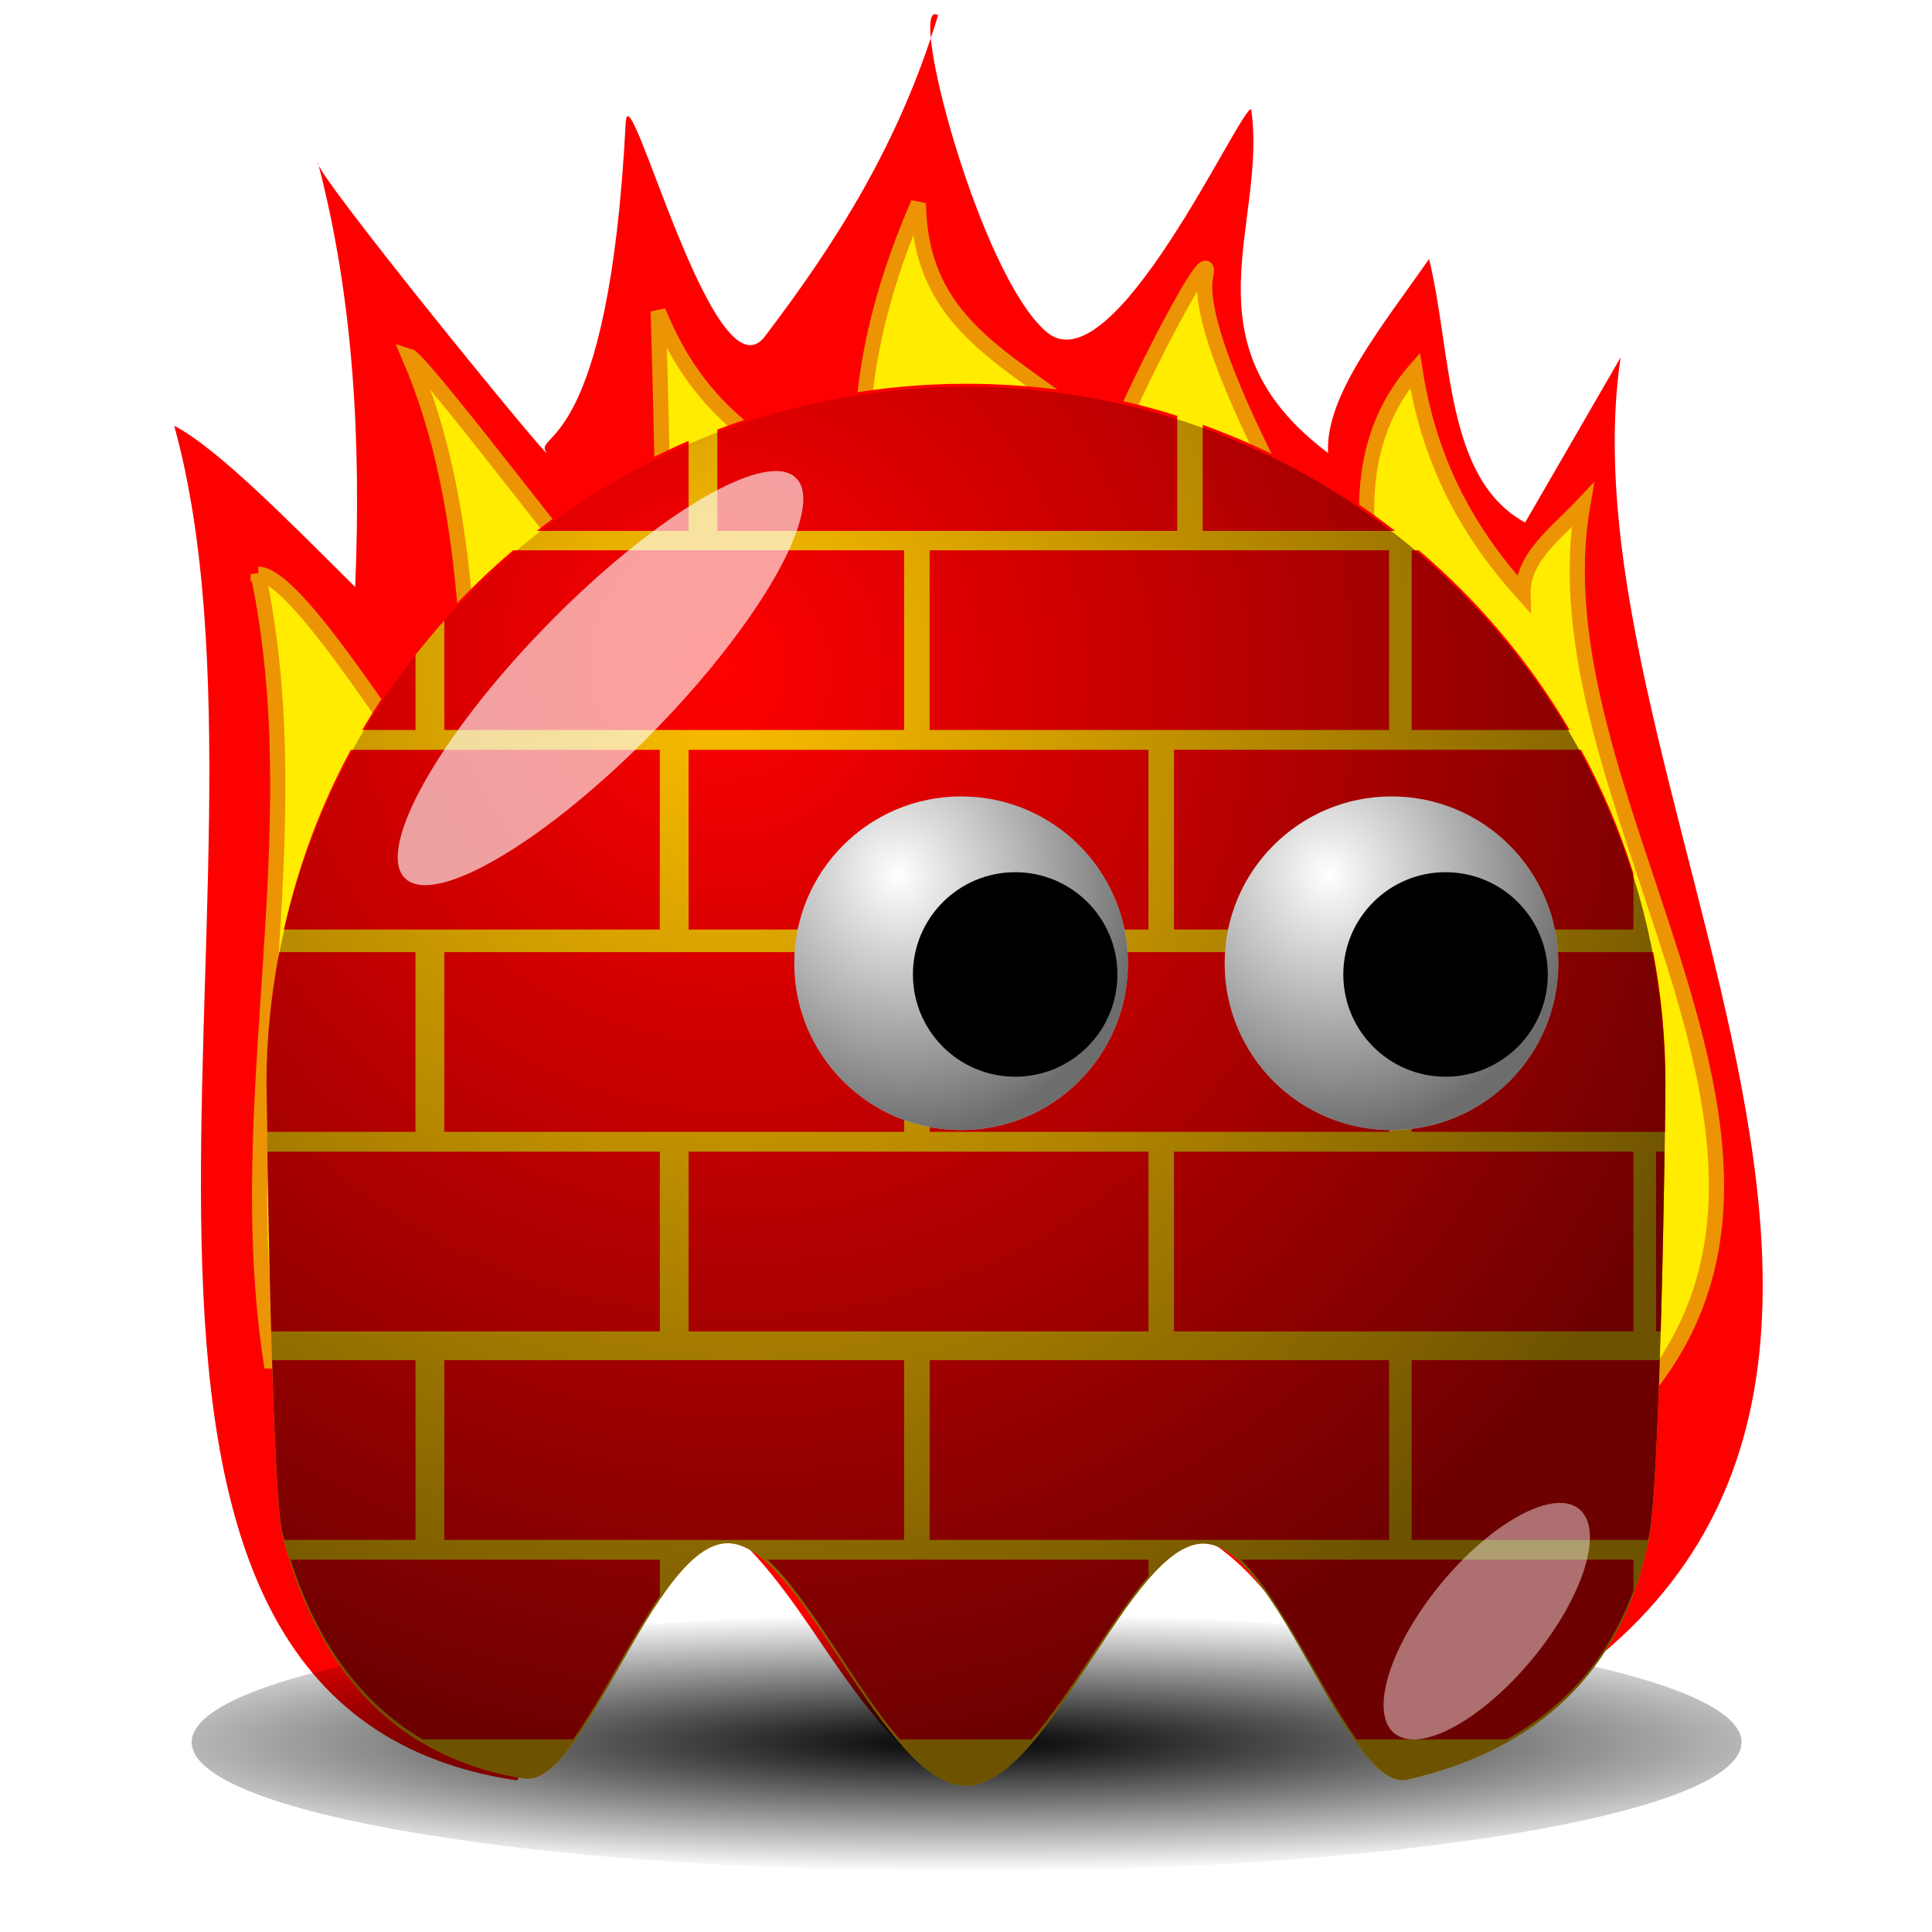 <?xml version="1.0" encoding="UTF-8" standalone="no"?>
<!-- Created with Inkscape (http://www.inkscape.org/) -->

<svg
   xmlns:dc="http://purl.org/dc/elements/1.1/"
   xmlns:cc="http://creativecommons.org/ns#"
   xmlns:rdf="http://www.w3.org/1999/02/22-rdf-syntax-ns#"
   xmlns:svg="http://www.w3.org/2000/svg"
   xmlns="http://www.w3.org/2000/svg"
   xmlns:xlink="http://www.w3.org/1999/xlink"
   xmlns:sodipodi="http://sodipodi.sourceforge.net/DTD/sodipodi-0.dtd"
   xmlns:inkscape="http://www.inkscape.org/namespaces/inkscape"
   width="128"
   height="128"
   id="svg2"
   sodipodi:version="0.32"
   inkscape:version="0.47 r22583"
   sodipodi:docname="techie_programmer.svg"
   inkscape:output_extension="org.inkscape.output.svg.inkscape"
   version="1.0"
   inkscape:export-filename="/home/nicu/Desktop/pacman/pacman.png"
   inkscape:export-xdpi="90"
   inkscape:export-ydpi="90">
  <defs
     id="defs4">
    <linearGradient
       id="linearGradient3634">
      <stop
         style="stop-color:#e63b2a;stop-opacity:0"
         offset="0"
         id="stop3636" />
      <stop
         style="stop-color:#000000;stop-opacity:0;"
         offset="1"
         id="stop3638" />
    </linearGradient>
    <inkscape:perspective
       sodipodi:type="inkscape:persp3d"
       inkscape:vp_x="-50 : 600 : 1"
       inkscape:vp_y="0 : 1000 : 0"
       inkscape:vp_z="700 : 600 : 1"
       inkscape:persp3d-origin="300 : 400 : 1"
       id="perspective2623" />
    <linearGradient
       id="linearGradient4072">
      <stop
         style="stop-color:#000000;stop-opacity:1;"
         offset="0"
         id="stop4074" />
      <stop
         style="stop-color:#000000;stop-opacity:0;"
         offset="1"
         id="stop4076" />
    </linearGradient>
    <linearGradient
       id="linearGradient2315">
      <stop
         style="stop-color:#000000;stop-opacity:0;"
         offset="0"
         id="stop2317" />
      <stop
         style="stop-color:#000000;stop-opacity:0.572;"
         offset="1"
         id="stop2319" />
    </linearGradient>
    <filter
       inkscape:collect="always"
       id="filter3730"
       x="-0.348"
       width="1.696"
       y="-0.341"
       height="1.682">
      <feGaussianBlur
         inkscape:collect="always"
         stdDeviation="5.465"
         id="feGaussianBlur3732" />
    </filter>
    <filter
       inkscape:collect="always"
       id="filter4065"
       x="-0.52"
       width="2.04"
       y="-0.453"
       height="1.907">
      <feGaussianBlur
         inkscape:collect="always"
         stdDeviation="4.151"
         id="feGaussianBlur4067" />
    </filter>
    <filter
       inkscape:collect="always"
       id="filter4112"
       x="-0.07"
       width="1.14"
       y="-0.34"
       height="1.68">
      <feGaussianBlur
         inkscape:collect="always"
         stdDeviation="3.968"
         id="feGaussianBlur4114" />
    </filter>
    <radialGradient
       inkscape:collect="always"
       xlink:href="#linearGradient4072"
       id="radialGradient2845"
       gradientUnits="userSpaceOnUse"
       gradientTransform="matrix(1.403,1.6438735e-6,-1.4520791e-7,0.206,-89.845,403.113)"
       cx="210.889"
       cy="506.352"
       fx="210.889"
       fy="506.352"
       r="68" />
    <radialGradient
       inkscape:collect="always"
       xlink:href="#linearGradient2315"
       id="radialGradient2849"
       gradientUnits="userSpaceOnUse"
       gradientTransform="matrix(0.387,1.516,-1.423,0.363,726.515,-93.107)"
       cx="233.5"
       cy="409.862"
       fx="233.5"
       fy="409.862"
       r="15.5" />
    <radialGradient
       inkscape:collect="always"
       xlink:href="#linearGradient2315"
       id="radialGradient2851"
       gradientUnits="userSpaceOnUse"
       gradientTransform="matrix(0.387,1.516,-1.423,0.363,726.515,-93.107)"
       cx="233.5"
       cy="409.862"
       fx="233.5"
       fy="409.862"
       r="15.5" />
    <radialGradient
       inkscape:collect="always"
       xlink:href="#linearGradient2315"
       id="radialGradient2855"
       gradientUnits="userSpaceOnUse"
       gradientTransform="matrix(0.51,1.007,-0.965,0.489,650.885,-406.14)"
       cx="216.993"
       cy="497.959"
       fx="216.993"
       fy="497.959"
       r="65" />
  </defs>
  <sodipodi:namedview
     id="base"
     pagecolor="#ffffff"
     bordercolor="#666666"
     borderopacity="1.0"
     gridtolerance="10000"
     guidetolerance="10"
     objecttolerance="10"
     inkscape:pageopacity="0.0"
     inkscape:pageshadow="2"
     inkscape:zoom="4.6796875"
     inkscape:cx="68.77393"
     inkscape:cy="71.601094"
     inkscape:document-units="px"
     inkscape:current-layer="layer1"
     showgrid="false"
     inkscape:window-width="1440"
     inkscape:window-height="844"
     inkscape:window-x="-4"
     inkscape:window-y="-4"
     showguides="true"
     inkscape:guide-bbox="true"
     height="640px"
     width="128px"
     inkscape:window-maximized="1">
    <inkscape:grid
       type="xygrid"
       id="grid3194"
       originx="0px"
       originy="0px"
       spacingx="0px"
       spacingy="0px" />
  </sodipodi:namedview>
  <g
     inkscape:label="Layer 1"
     inkscape:groupmode="layer"
     id="layer1"
     transform="translate(-233.42,-11.735)">
    <g
       id="g3689">
      <path
         sodipodi:nodetypes="ccccssccscccccccccc"
         id="path3632"
         d="m 267.657,129.691 c -33.722,-5.013 -14.391,-59.743 -22.697,-89.749 2.833,1.47 7.478,6.195 11.991,10.684 0.404,-9.686 -0.108,-19.143 -2.474,-28.138 -0.473,0.426 16.106,20.728 15.107,19.163 -0.772,-1.209 4.184,-0.044 5.29,-21.794 0.191,-3.759 5.891,18.792 9.271,14.101 4.637,-6.104 8.852,-12.7 11.424,-21.21 -2.129,-1.389 2.713,17.223 7.205,20.996 4.421,3.714 12.722,-14.753 13.539,-14.785 1.104,7.618 -4.627,15.479 5.095,22.789 -0.205,-3.8 3.587,-8.397 6.691,-12.857 1.538,6.354 1.039,14.572 6.366,17.46 l 6.324,-10.934 c -4.504,30.51 32.559,75.886 -15.531,93.844 -4.127,-5.282 -6.634,-12.926 -13.061,-16.24 -9.339,5.556 -9.69,13.191 -16.273,16.668 -6.938,-4.729 -9.134,-13.141 -15.631,-17.736 -2.436,-0.398 -8.015,11.604 -12.633,17.736 z"
         style="fill:#ff0000;stroke:none;stroke-width:1.001px;stroke-linecap:butt;stroke-linejoin:miter;stroke-opacity:1;fill-opacity:1" />
    </g>
    <g
       id="g3654">
      <path
         sodipodi:nodetypes="cccsccccscccccccc"
         id="path3642"
         d="m 250.524,49.772 c 2.802,0.081 10.261,12.825 14.724,18.376 -0.966,-10.952 -0.249,-22.451 -4.727,-32.826 1.004,0.299 15.666,19.923 16.42,20.005 0.861,0.094 0.081,-22.971 0.081,-22.971 3.211,7.83 8.067,9.184 13.775,13.453 -0.913,-6.909 0.466,-13.702 3.467,-20.61 0.125,9.044 7.508,10.693 13,16.113 -0.591,0 6.745,-14.667 6.037,-11.307 -1.133,5.379 12.128,27.108 12.794,26.603 -2.379,-7.6 -3.663,-14.872 1.075,-20.335 0.976,6.316 3.682,10.925 7.154,14.779 -0.049,-2.396 2.241,-4.024 3.952,-5.841 -3.287,18.962 17.381,41.12 4.709,57.977 l -91.612,-1.282 c -2.634,-17.379 2.785,-34.757 -0.849,-52.136 l 4e-5,0 z"
         style="fill:#ffec00;fill-opacity:1;stroke:#ed9405;stroke-width:1.007px;stroke-linecap:butt;stroke-linejoin:miter;stroke-opacity:1" />
      <path
         transform="matrix(0.755,0,0,0.611,141.931,-182.833)"
         style="fill:url(#radialGradient2845);fill-opacity:1;stroke:none;filter:url(#filter4112)"
         d="m 274,507.362 c 0,7.728 -30.464,14 -68,14 -37.536,0 -68,-6.272 -68,-14 0,-7.728 30.464,-14 68,-14 37.536,0 68,6.272 68,14 z"
         id="path2819" />
      <path
         style="fill:#ffbf00;fill-opacity:1;stroke:none"
         d="m 343.757,83.695 c 0,3.452 -0.378,26.777 -1.095,30.015 -1.764,8.882 -7.473,13.995 -16.047,15.942 -3.985,0.743 -8.518,-15.558 -13.437,-15.648 -4.919,-0.091 -10.225,16.028 -15.757,16.028 -5.557,0 -10.887,-16.128 -15.826,-16.053 -4.939,0.075 -9.487,16.353 -13.48,15.582 -9.042,-1.501 -13.769,-7.686 -15.999,-16.143 -0.676,-3.148 -1.032,-26.374 -1.032,-29.722 0,-25.578 20.759,-46.336 46.336,-46.336 25.578,0 46.336,20.759 46.336,46.336 z"
         id="path2821"
         sodipodi:nodetypes="cccsssccssc" />
      <path
         style="fill:#ff0000;fill-opacity:1;stroke:none"
         d="m 297.415,37.161 c -5.807,0 -11.345,1.078 -16.469,3.031 l 0,6.719 30.469,0 0,-7.625 c -4.415,-1.398 -9.125,-2.125 -14,-2.125 z m 15.688,2.719 0,7.031 12.75,0 c -3.822,-2.978 -8.106,-5.36 -12.75,-7.031 z m -34.062,1.062 c -3.616,1.566 -6.993,3.578 -10.062,5.969 l 10.062,0 0,-5.969 z m -11.625,7.25 c -1.622,1.38 -3.145,2.849 -4.562,4.438 l 0,7.469 30.469,0 0,-11.906 -25.906,0 z m 27.594,0 0,11.906 30.438,0 0,-11.906 -30.438,0 z m 31.938,0 0,11.906 10.469,0 c -2.645,-4.509 -6.041,-8.537 -10,-11.906 l -0.469,0 z m -66,6.719 c -1.285,1.639 -2.473,3.382 -3.531,5.188 l 3.531,0 0,-5.188 z m -4.281,6.5 c -2.007,3.693 -3.492,7.694 -4.438,11.906 l 24.906,0 0,-11.906 -20.469,0 z m 22.375,0 0,11.906 30.469,0 0,-11.906 -30.469,0 z m 32.156,0 0,11.906 30.438,0 0,-3.719 c -0.899,-2.867 -2.057,-5.59 -3.469,-8.188 l -26.969,0 z m -59.281,13.406 c -0.534,2.813 -0.844,5.689 -0.844,8.656 0,0.484 0.048,2.057 0.062,3.25 l 9.812,0 0,-11.906 -9.031,0 z m 10.938,0 0,11.906 30.469,0 0,-11.906 -30.469,0 z m 32.156,0 0,11.906 30.438,0 0,-11.906 -30.438,0 z m 31.938,0 0,11.906 16.781,0 c 0.015,-1.188 0.031,-2.757 0.031,-3.25 0,-2.967 -0.279,-5.844 -0.812,-8.656 l -16,0 z m -75.812,13.219 c 0.048,3.286 0.124,7.475 0.25,11.906 l 25.75,0 0,-11.906 -26,0 z m 27.906,0 0,11.906 30.469,0 0,-11.906 -30.469,0 z m 32.156,0 0,11.906 30.438,0 0,-11.906 -30.438,0 z m 31.938,0 0,11.906 0.312,0 c 0.132,-4.441 0.2,-8.623 0.25,-11.906 l -0.562,0 z m -91.688,13.813 c 0.167,5.317 0.378,10.047 0.656,11.344 0.05,0.189 0.104,0.376 0.156,0.562 l 8.688,0 0,-11.906 -9.5,0 z m 11.406,0 0,11.906 18.75,0 11.719,0 0,-11.906 -30.469,0 z m 32.156,0 0,11.906 30.438,0 0,-11.906 -30.438,0 z m 31.938,0 0,11.906 15.656,0 c 0.018,-0.085 0.045,-0.164 0.062,-0.25 0.299,-1.348 0.54,-6.227 0.719,-11.656 l -16.438,0 z m -74.281,13.219 c 1.675,5.187 4.436,9.365 8.75,11.906 l 9.969,0 c 1.827,-2.533 3.75,-6.552 5.75,-9.5 l 0,-2.406 -24.469,0 z m 26.375,0 0,0.031 c 0.01,-0.01 0.021,-0.021 0.031,-0.031 l -0.031,0 z m 5.219,0 c 2.827,2.588 5.758,8.4 8.781,11.906 l 8.719,0 c 2.647,-3.08 5.251,-7.922 7.75,-10.812 l 0,-1.094 -25.25,0 z m 31.375,0 c 2.689,2.599 5.258,8.525 7.656,11.906 l 9.938,0 c 3.897,-2.165 6.763,-5.407 8.406,-9.844 l 0,-2.062 -26,0 z"
         id="rect3446" />
      <path
         sodipodi:nodetypes="cccsssccssc"
         id="path2823"
         d="m 343.757,83.695 c 0,3.452 -0.378,26.777 -1.095,30.015 -1.764,8.882 -7.473,13.995 -16.047,15.942 -3.985,0.743 -8.518,-15.558 -13.437,-15.648 -4.919,-0.091 -10.225,16.028 -15.757,16.028 -5.557,0 -10.887,-16.128 -15.826,-16.053 -4.939,0.075 -9.487,16.353 -13.48,15.582 -9.042,-1.501 -13.769,-7.686 -15.999,-16.143 -0.676,-3.148 -1.032,-26.374 -1.032,-29.722 0,-25.578 20.759,-46.336 46.336,-46.336 25.578,0 46.336,20.759 46.336,46.336 z"
         style="fill:url(#radialGradient2855);fill-opacity:1;stroke:none" />
      <g
         id="g2825"
         transform="matrix(0.713,0,0,0.713,151.995,-227.373)">
        <path
           transform="translate(4,7)"
           d="m 255,417.862 c 0,8.56 -6.94,15.5 -15.5,15.5 -8.56,0 -15.5,-6.94 -15.5,-15.5 0,-8.56 6.94,-15.5 15.5,-15.5 8.56,0 15.5,6.94 15.5,15.5 z"
           sodipodi:ry="15.5"
           sodipodi:rx="15.5"
           sodipodi:cy="417.86218"
           sodipodi:cx="239.5"
           id="path2827"
           style="fill:#ffffff;fill-opacity:1;stroke:none"
           sodipodi:type="arc" />
        <path
           sodipodi:type="arc"
           style="fill:url(#radialGradient2849);fill-opacity:1;stroke:none"
           id="path2829"
           sodipodi:cx="239.5"
           sodipodi:cy="417.86218"
           sodipodi:rx="15.5"
           sodipodi:ry="15.5"
           d="m 255,417.862 c 0,8.56 -6.94,15.5 -15.5,15.5 -8.56,0 -15.5,-6.94 -15.5,-15.5 0,-8.56 6.94,-15.5 15.5,-15.5 8.56,0 15.5,6.94 15.5,15.5 z"
           transform="translate(4,7)" />
        <path
           transform="matrix(0.613,0,0,0.613,101.71,169.753)"
           d="m 255,417.862 c 0,8.56 -6.94,15.5 -15.5,15.5 -8.56,0 -15.5,-6.94 -15.5,-15.5 0,-8.56 6.94,-15.5 15.5,-15.5 8.56,0 15.5,6.94 15.5,15.5 z"
           sodipodi:ry="15.5"
           sodipodi:rx="15.5"
           sodipodi:cy="417.86218"
           sodipodi:cx="239.5"
           id="path2831"
           style="fill:#000000;fill-opacity:1;stroke:none"
           sodipodi:type="arc" />
      </g>
      <g
         id="g2833"
         transform="matrix(0.713,0,0,0.713,123.481,-227.373)">
        <path
           sodipodi:type="arc"
           style="fill:#ffffff;fill-opacity:1;stroke:none"
           id="path2835"
           sodipodi:cx="239.5"
           sodipodi:cy="417.86218"
           sodipodi:rx="15.5"
           sodipodi:ry="15.5"
           d="m 255,417.862 c 0,8.56 -6.94,15.5 -15.5,15.5 -8.56,0 -15.5,-6.94 -15.5,-15.5 0,-8.56 6.94,-15.5 15.5,-15.5 8.56,0 15.5,6.94 15.5,15.5 z"
           transform="translate(4,7)" />
        <path
           transform="translate(4,7)"
           d="m 255,417.862 c 0,8.56 -6.94,15.5 -15.5,15.5 -8.56,0 -15.5,-6.94 -15.5,-15.5 0,-8.56 6.94,-15.5 15.5,-15.5 8.56,0 15.5,6.94 15.5,15.5 z"
           sodipodi:ry="15.5"
           sodipodi:rx="15.5"
           sodipodi:cy="417.86218"
           sodipodi:cx="239.5"
           id="path2837"
           style="fill:url(#radialGradient2851);fill-opacity:1;stroke:none"
           sodipodi:type="arc" />
        <path
           sodipodi:type="arc"
           style="fill:#000000;fill-opacity:1;stroke:none"
           id="path2839"
           sodipodi:cx="239.5"
           sodipodi:cy="417.86218"
           sodipodi:rx="15.5"
           sodipodi:ry="15.5"
           d="m 255,417.862 c 0,8.56 -6.94,15.5 -15.5,15.5 -8.56,0 -15.5,-6.94 -15.5,-15.5 0,-8.56 6.94,-15.5 15.5,-15.5 8.56,0 15.5,6.94 15.5,15.5 z"
           transform="matrix(0.613,0,0,0.613,101.71,169.753)" />
      </g>
      <path
         transform="matrix(0.713,0,0,0.713,148.431,-234.501)"
         style="fill:#ffffff;fill-opacity:0.627;stroke:none;filter:url(#filter3730)"
         d="m 180.009,413.252 c -10.026,10.27 -20.406,16.414 -23.171,13.715 -2.765,-2.699 3.128,-13.225 13.153,-23.494 10.026,-10.27 20.406,-16.414 23.171,-13.715 2.765,2.699 -3.128,13.225 -13.153,23.494 z"
         id="path2841" />
      <path
         transform="matrix(0.55,0.454,-0.454,0.55,418.692,-273.332)"
         style="fill:#ffffff;fill-opacity:0.434;stroke:none;filter:url(#filter4065)"
         d="m 262,501.862 c 0,7.452 -2.464,13.5 -5.5,13.5 -3.036,0 -5.5,-6.048 -5.5,-13.5 0,-7.452 2.464,-13.5 5.5,-13.5 3.036,0 5.5,6.048 5.5,13.5 z"
         id="path2843" />
    </g>
  </g>
</svg>
